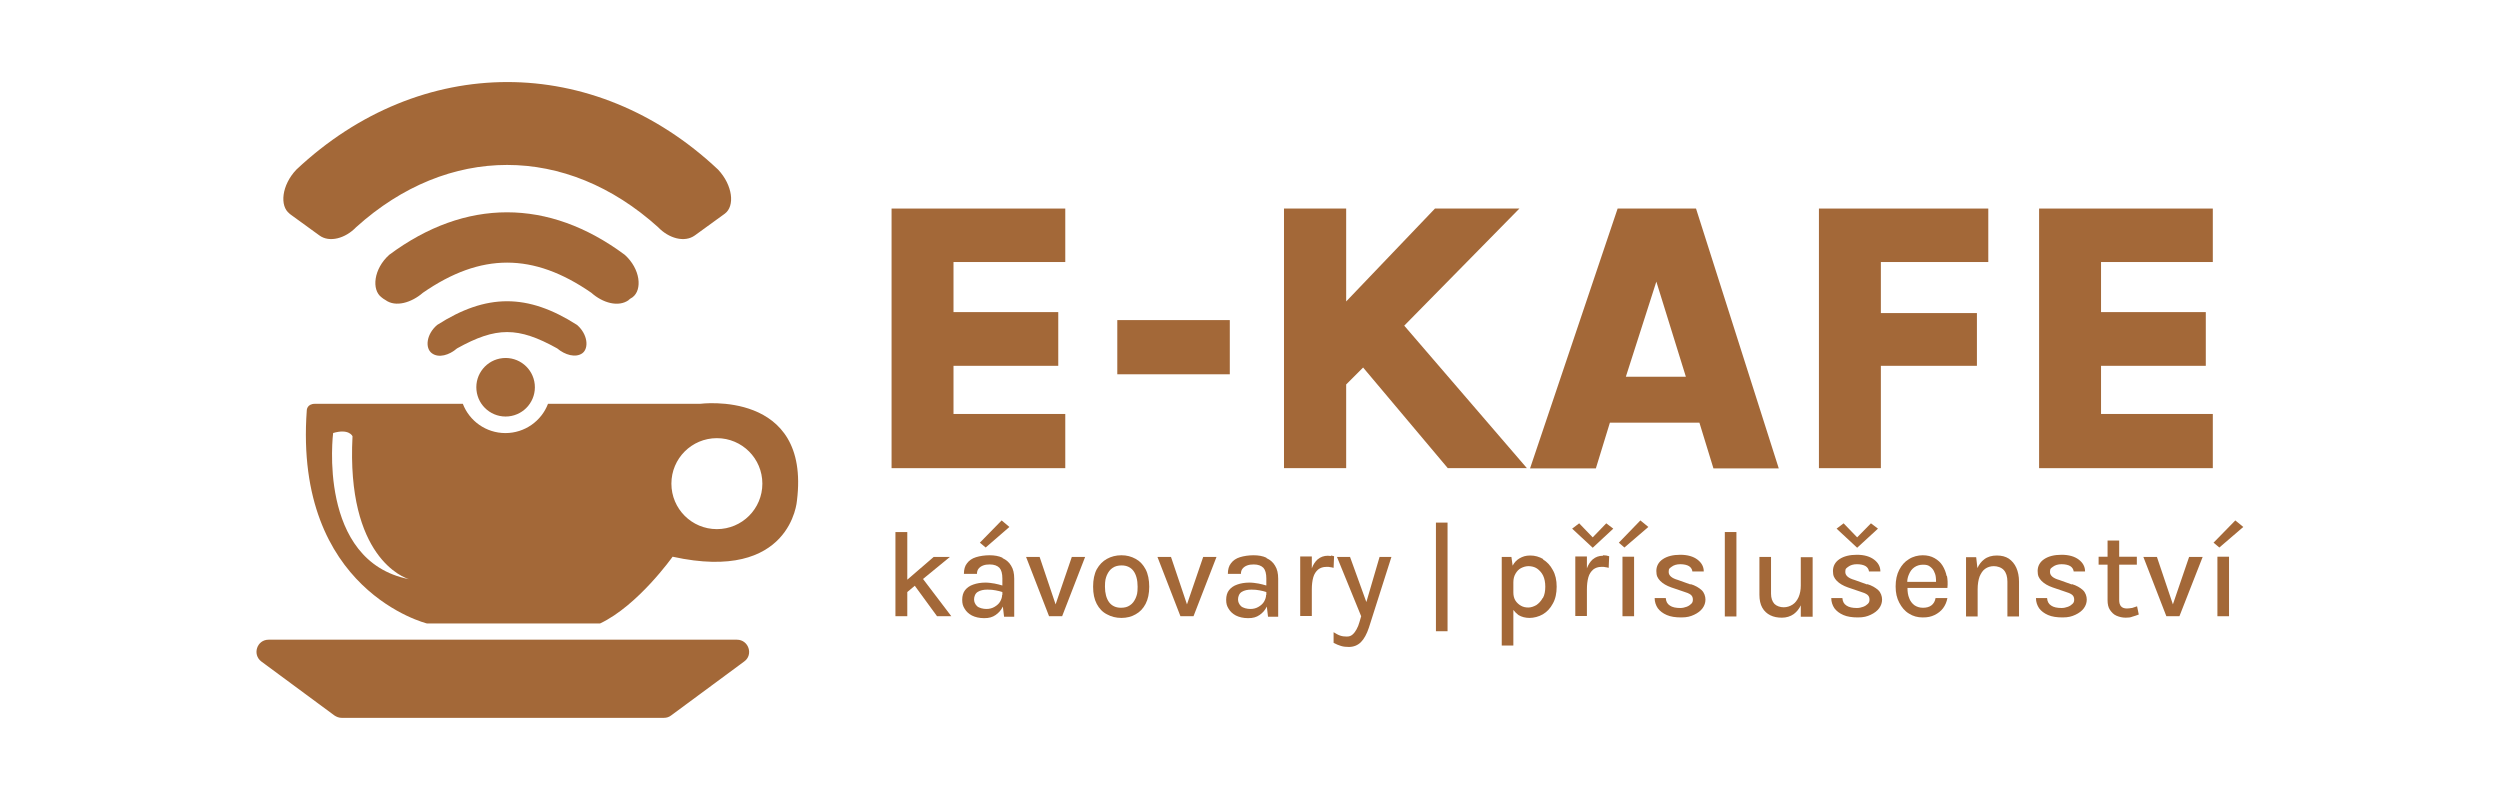 <svg xmlns="http://www.w3.org/2000/svg" xmlns:xlink="http://www.w3.org/1999/xlink" id="Vrstva_1" data-name="Vrstva 1" viewBox="0 0 1033.3 330.6"><defs><style>      .cls-1 {        fill: #a36838;      }      .cls-1, .cls-2 {        stroke-width: 0px;      }      .cls-2 {        fill: #fff;      }    </style></defs><image width="1024" height="1024" transform="translate(-1398.4 -346.7)"></image><g><g><path class="cls-1" d="M240.7,146c2.8-2.1,2.2-7.9-2.2-11.7-20.5-13.1-37.5-13-57.8,0-4.5,3.8-5.1,9.6-2.2,11.7,2.8,2.1,7.2.8,10.4-2,16.2-9,25.2-9,41.4,0,3.2,2.7,7.6,4,10.4,2Z"></path><path class="cls-1" d="M259.8,124c.6-.5.9-.7,1.6-1.1,4.2-3.1,3.3-11.8-3.2-17.6-31.5-23.4-65.8-23.4-97.3,0-6.5,5.8-7.4,14.5-3.2,17.6.6.5.9.7,1.6,1.1,4.2,3.1,10.8,1.1,15.5-3,24-16.6,45.6-16.6,69.6,0,4.7,4.2,11.2,6.1,15.5,3Z"></path><path class="cls-1" d="M119.6,88.3c5,3.6,7.4,5.4,12.4,9,4.2,3.1,10.8,1.2,15.2-3.4,38-34.3,86.8-34.3,124.8,0,4.4,4.6,10.9,6.5,15.2,3.4,5-3.6,7.4-5.4,12.4-9,4.2-3.1,3.3-11.7-2.8-18.2-51.3-48.3-123-48.2-174.3,0-6.1,6.4-7,15.1-2.8,18.2Z"></path><path class="cls-1" d="M304.7,264.4H111c-4.8,0-6.8,6.1-3,9l30.2,22.3c.9.6,1.9,1,3,1h133.2c1.1,0,2.1-.3,3-1l30.2-22.3c3.9-2.8,1.8-9-3-9Z"></path><path class="cls-1" d="M289.5,166.9h-63c-2.7,7.1-9.6,12.1-17.6,12.1s-14.9-5-17.6-12.1h-61.1c-3.4,0-3.4,2.7-3.4,2.7-5.4,74.6,49.7,88.1,49.7,88.1h71.5c15.7-7.4,30-27.6,30-27.6,49.1,10.8,51.4-23.2,51.4-23.2,5.7-46-40-40-40-40ZM137.6,179c6.7-2,8.1,1.3,8.1,1.3-2.6,50.1,21.3,58.5,23.4,59.1-38.2-7.5-31.4-60.5-31.4-60.5ZM296.3,218.7c-10.4,0-18.8-8.4-18.8-18.8s8.4-18.8,18.8-18.8,18.8,8.4,18.8,18.8-8.4,18.8-18.8,18.8Z"></path><circle class="cls-1" cx="208.9" cy="160.2" r="12.1" transform="translate(-14.8 21.4) rotate(-5.7)"></circle></g><g><polygon class="cls-1" points="440.3 171.1 394.1 171.1 394.1 151.2 437.4 151.2 437.4 129 394.1 129 394.1 108.3 440.3 108.3 440.3 86.2 368.5 86.2 368.5 193.5 440.3 193.5 440.3 171.1"></polygon><rect class="cls-1" x="461.8" y="132.3" width="46.5" height="22.4"></rect><polygon class="cls-1" points="580.4 134.6 628 86.2 593.1 86.2 556.4 124.6 556.4 86.2 530.7 86.2 530.7 193.5 556.4 193.5 556.4 158.9 563.4 151.9 598.4 193.5 631.1 193.5 580.4 134.6"></polygon><path class="cls-1" d="M701.2,86.2h-32.6l-36.2,107.4h27.2l5.8-18.9h37l5.8,18.9h27l-34.2-107.4ZM672,155.7l12.6-39.3,12.2,39.3h-24.7Z"></path><polygon class="cls-1" points="777.4 151.2 817.1 151.2 817.1 129.4 777.4 129.4 777.4 108.3 821.8 108.3 821.8 86.2 751.8 86.2 751.8 193.5 777.4 193.5 777.4 151.2"></polygon><polygon class="cls-1" points="842.8 193.5 914.6 193.5 914.6 171.1 868.4 171.1 868.4 151.2 911.7 151.2 911.7 129 868.4 129 868.4 108.3 914.6 108.3 914.6 86.2 842.8 86.2 842.8 193.5"></polygon><polygon class="cls-1" points="392.6 230.2 385.9 230.2 375 239.6 375 219.9 370.1 219.9 370.1 254.7 375 254.7 375 244.7 378.1 242.1 387.3 254.7 393.2 254.7 381.5 239.3 392.6 230.2"></polygon><path class="cls-1" d="M414.3,230.5c-1.5-.7-3.3-1-5.3-1s-4,.3-5.6.8c-1.6.5-2.8,1.3-3.7,2.5-.9,1.1-1.3,2.6-1.3,4.4h5.4c0-.9.2-1.6.7-2.2.5-.6,1.1-1,1.9-1.3.8-.3,1.7-.4,2.7-.4,1.8,0,3.1.5,4,1.4.8.9,1.2,2.4,1.2,4.4v2.9c-1.1-.3-2.1-.6-3.2-.8-1.2-.2-2.5-.4-3.8-.4-1.9,0-3.6.3-5,.8-1.5.5-2.6,1.3-3.4,2.3-.8,1-1.2,2.4-1.2,4s.3,2.6,1,3.7c.7,1.2,1.7,2.1,3,2.8,1.4.7,3.1,1.1,5.1,1.1s3.4-.4,4.7-1.3c1.3-.9,2.3-2,3-3.5,0,0,0,0,0,0l.5,4.2h4.2v-15.7c0-2.2-.4-4-1.3-5.4-.8-1.4-2-2.4-3.5-3.1ZM414.2,245.9c0,.9-.3,1.8-.8,2.7s-1.3,1.6-2.3,2.2c-1,.6-2.1.9-3.4.9s-3.1-.4-3.9-1.2-1.2-1.7-1.2-2.8.5-2.5,1.6-3.1c1-.6,2.3-.9,3.9-.9s2.2.1,3.4.3c1,.2,2,.4,2.8.7v1.2Z"></path><polygon class="cls-1" points="407.4 226.3 417.2 217.8 414 215.1 405 224.3 407.4 226.3"></polygon><polygon class="cls-1" points="436.3 249.8 429.7 230.2 424.1 230.2 433.6 254.7 439 254.7 448.5 230.2 443 230.2 436.3 249.8"></polygon><path class="cls-1" d="M469.4,231c-1.8-1-3.7-1.5-5.9-1.5s-4.2.5-6,1.5c-1.8,1-3.1,2.4-4.2,4.3-1,1.9-1.5,4.3-1.5,7.2s.5,5.2,1.5,7.1c1,1.9,2.4,3.4,4.2,4.3,1.8,1,3.8,1.5,6,1.5s4.2-.5,5.9-1.5c1.8-1,3.1-2.4,4.1-4.3,1-1.9,1.5-4.3,1.5-7.1s-.5-5.3-1.5-7.2c-1-1.9-2.4-3.4-4.1-4.3ZM469.4,247.2c-.6,1.3-1.3,2.3-2.4,3-1,.7-2.2,1-3.7,1-2.1,0-3.8-.8-4.9-2.3s-1.7-3.7-1.7-6.4.3-3.5.8-4.8c.6-1.3,1.3-2.3,2.4-3,1-.7,2.3-1,3.7-1,2.1,0,3.8.8,4.9,2.3,1.1,1.5,1.7,3.7,1.7,6.5s-.3,3.4-.8,4.7Z"></path><polygon class="cls-1" points="490.6 249.8 484 230.2 478.4 230.2 487.9 254.7 493.3 254.7 502.8 230.2 497.3 230.2 490.6 249.8"></polygon><path class="cls-1" d="M523.4,230.5c-1.5-.7-3.3-1-5.3-1s-4,.3-5.6.8c-1.6.5-2.8,1.3-3.7,2.5-.9,1.1-1.3,2.6-1.3,4.4h5.4c0-.9.2-1.6.7-2.2.5-.6,1.1-1,1.9-1.3.8-.3,1.7-.4,2.7-.4,1.8,0,3.1.5,4,1.4.8.9,1.2,2.4,1.2,4.4v2.9c-1.1-.3-2.1-.6-3.2-.8-1.2-.2-2.5-.4-3.8-.4-1.9,0-3.6.3-5,.8-1.5.5-2.6,1.3-3.4,2.3-.8,1-1.2,2.4-1.2,4s.3,2.6,1,3.7c.7,1.2,1.7,2.1,3,2.8,1.4.7,3.1,1.1,5.1,1.1s3.4-.4,4.7-1.3c1.3-.9,2.3-2,3-3.5,0,0,0,0,0,0l.5,4.2h4.2v-15.7c0-2.2-.4-4-1.3-5.4-.8-1.4-2-2.4-3.5-3.1ZM523.3,245.9c0,.9-.3,1.8-.8,2.7s-1.3,1.6-2.3,2.2c-1,.6-2.1.9-3.4.9s-3.1-.4-3.9-1.2-1.2-1.7-1.2-2.8.5-2.5,1.6-3.1c1-.6,2.3-.9,3.9-.9s2.2.1,3.4.3c1,.2,2,.4,2.8.7v1.2Z"></path><path class="cls-1" d="M550.1,229.8c-.4,0-.9-.1-1.3-.1-1.6,0-3,.5-4.2,1.5-1,.9-1.8,2.1-2.4,3.7v-4.9h-4.8v24.6h4.8v-11c0-1.9.2-3.6.6-5,.4-1.4,1.1-2.4,2-3.2.9-.7,2-1.1,3.4-1.1s.9,0,1.5.1c.5,0,1,.2,1.5.3l.2-4.8c-.4-.1-.8-.2-1.2-.3Z"></path><path class="cls-1" d="M564.8,249l-6.8-18.8h-5.4l10,24.5-.7,2.4c-.3,1.1-.7,2.1-1.2,3-.5.9-1,1.6-1.7,2.2-.7.6-1.4.8-2.4.8s-1.8-.1-2.7-.4c-.9-.3-1.7-.8-2.7-1.4v4.4c1.1.6,2.1,1,3.1,1.3,1,.3,2.1.4,3.2.4,2,0,3.7-.7,5-2,1.3-1.3,2.4-3.3,3.3-6l9.3-29.2h-4.9l-5.5,18.8Z"></path><rect class="cls-1" x="593.5" y="216" width="4.8" height="44.9"></rect><path class="cls-1" d="M637.9,231.1c-1.7-1-3.5-1.5-5.4-1.5s-3.1.4-4.5,1.2c-1.2.7-2.1,1.7-2.8,3l-.5-3.6h-4v36.6h4.8v-14.7c.6.8,1.3,1.5,2.1,2.1,1.3.8,2.9,1.2,4.6,1.2s3.8-.5,5.5-1.5,3.1-2.5,4.1-4.4c1.1-1.9,1.6-4.3,1.6-7s-.5-5-1.6-6.9c-1-1.9-2.4-3.4-4.1-4.4ZM637.6,247.2c-.7,1.3-1.6,2.2-2.6,2.9-1.1.6-2.2,1-3.3,1s-2.1-.2-3-.7-1.7-1.2-2.3-2.1c-.6-.9-.9-2.1-.9-3.4v-4.2c0-1.4.3-2.6.9-3.6.6-1,1.3-1.8,2.3-2.3,1-.5,2-.8,3.1-.8s2.5.3,3.5,1c1,.7,1.9,1.7,2.5,2.9.6,1.3.9,2.8.9,4.6s-.3,3.5-1,4.7Z"></path><path class="cls-1" d="M662.5,229.7c-1.6,0-3,.5-4.2,1.5-1,.9-1.8,2.1-2.4,3.7v-4.9h-4.8v24.6h4.8v-11c0-1.9.2-3.6.6-5,.4-1.4,1.1-2.4,2-3.2.9-.7,2-1.1,3.4-1.1s.9,0,1.5.1c.5,0,1,.2,1.5.3l.2-4.8c-.4-.1-.8-.2-1.2-.3-.4,0-.9-.1-1.3-.1Z"></path><polygon class="cls-1" points="658.3 222.1 652.7 216.3 649.8 218.5 658.3 226.4 666.8 218.5 663.9 216.3 658.3 222.1"></polygon><polygon class="cls-1" points="669.1 224.3 671.4 226.3 681.3 217.8 678 215.1 669.1 224.3"></polygon><rect class="cls-1" x="670.6" y="230.1" width="4.8" height="24.6"></rect><path class="cls-1" d="M698.8,241.6l-5.3-1.9c-2.5-.7-3.8-1.8-3.8-3.3s.4-1.5,1.3-2.2c.8-.6,2-1,3.5-1s2.8.3,3.6.8c.8.5,1.3,1.3,1.4,2.2h4.7c0-2-.9-3.6-2.6-4.9-1.7-1.3-4.1-2-7.1-2s-5.4.6-7.2,1.8c-1.8,1.2-2.7,2.9-2.7,4.9s.5,2.9,1.6,4.1c1.1,1.1,2.6,2,4.6,2.7l5,1.7c1.4.4,2.3.8,3,1.3.6.5.9,1.1.9,2s-.2,1.3-.7,1.8c-.5.5-1.1.9-1.9,1.2-.8.3-1.7.5-2.6.5-1.8,0-3.3-.3-4.3-1-1.1-.7-1.6-1.7-1.7-3.1h-4.6c0,1.6.5,3,1.3,4.2.9,1.2,2.1,2.1,3.7,2.8,1.6.7,3.6,1,6,1s3.8-.4,5.3-1.1c1.5-.7,2.7-1.6,3.5-2.7.8-1.1,1.2-2.3,1.2-3.6s-.5-2.9-1.6-3.9-2.6-1.9-4.6-2.5Z"></path><rect class="cls-1" x="712.9" y="219.9" width="4.8" height="34.9"></rect><path class="cls-1" d="M744.3,242c0,1.8-.3,3.4-.9,4.8-.6,1.3-1.4,2.4-2.5,3.1-1.1.7-2.3,1.1-3.7,1.1s-2.9-.5-3.8-1.4c-.9-1-1.4-2.4-1.4-4.2v-15.2h-4.8v15.6c0,2.2.4,4,1.2,5.4.8,1.4,1.9,2.4,3.3,3.1,1.4.7,3,1,4.8,1s3.5-.5,4.9-1.5c1.2-.9,2.2-2.1,2.9-3.6v4.7h4.9v-24.6h-4.9v11.9Z"></path><path class="cls-1" d="M771.8,241.6l-5.3-1.9c-2.5-.7-3.8-1.8-3.8-3.3s.4-1.5,1.3-2.2c.8-.6,2-1,3.5-1s2.8.3,3.6.8c.8.5,1.3,1.3,1.4,2.2h4.7c0-2-.9-3.6-2.6-4.9-1.7-1.3-4.1-2-7.1-2s-5.4.6-7.2,1.8c-1.8,1.2-2.7,2.9-2.7,4.9s.5,2.9,1.6,4.1c1.1,1.1,2.6,2,4.6,2.7l5,1.7c1.4.4,2.3.8,3,1.3.6.5.9,1.1.9,2s-.2,1.3-.7,1.8c-.5.5-1.1.9-1.9,1.2-.8.3-1.7.5-2.6.5-1.8,0-3.3-.3-4.3-1-1.1-.7-1.6-1.7-1.7-3.1h-4.6c0,1.6.5,3,1.3,4.2.9,1.2,2.1,2.1,3.7,2.8,1.6.7,3.6,1,6,1s3.8-.4,5.3-1.1c1.5-.7,2.7-1.6,3.5-2.7.8-1.1,1.2-2.3,1.2-3.6s-.5-2.9-1.6-3.9-2.6-1.9-4.6-2.5Z"></path><polygon class="cls-1" points="762 216.3 759.1 218.5 767.6 226.4 776.2 218.5 773.3 216.3 767.6 222.1 762 216.3"></polygon><path class="cls-1" d="M804.6,238.2c-.3-1.6-.9-3.1-1.7-4.4-.8-1.3-1.9-2.3-3.3-3.1-1.4-.8-3-1.2-4.9-1.2s-4,.5-5.7,1.6c-1.7,1-3,2.5-4,4.4-1,1.9-1.5,4.2-1.5,6.9s.5,4.8,1.5,6.7c1,1.9,2.3,3.5,4,4.5,1.7,1.1,3.6,1.6,5.7,1.6s3.4-.3,4.9-1c1.4-.7,2.6-1.6,3.5-2.8s1.5-2.6,1.8-4.2h-4.9c-.2,1.3-.8,2.3-1.7,3-.9.7-2.1,1-3.5,1s-2.6-.4-3.6-1.1c-.9-.7-1.7-1.7-2.1-2.9-.5-1.2-.7-2.6-.7-4.2h16.5c.2-1.8.1-3.5-.2-5.1ZM788.3,240.5c0-1.1.3-2.2.7-3.1.5-1.2,1.2-2.2,2.2-2.9,1-.7,2.2-1.1,3.6-1.1s2.1.2,2.8.7c.7.5,1.3,1.1,1.7,1.9.4.8.7,1.6.8,2.5.1.7.1,1.3.1,2h-12Z"></path><path class="cls-1" d="M830.3,230.9c-1.4-.9-3-1.3-5-1.3s-3.8.5-5.2,1.6c-1.2.9-2.1,2.1-2.8,3.6l-.5-4.5h-4.2v24.5h4.8v-11.3c0-2,.3-3.8.8-5.2.6-1.4,1.3-2.5,2.3-3.2,1-.7,2.2-1.1,3.6-1.1s3.1.5,4.1,1.6c1,1.1,1.5,2.7,1.5,4.8v14.4h4.8v-14.4c0-2.2-.4-4.1-1.1-5.7-.7-1.6-1.8-2.9-3.1-3.8Z"></path><path class="cls-1" d="M856.4,241.6l-5.3-1.9c-2.5-.7-3.8-1.8-3.8-3.3s.4-1.5,1.3-2.2c.8-.6,2-1,3.5-1s2.8.3,3.6.8c.8.5,1.3,1.3,1.4,2.2h4.7c0-2-.9-3.6-2.6-4.9-1.7-1.3-4.1-2-7.1-2s-5.4.6-7.2,1.8c-1.8,1.2-2.7,2.9-2.7,4.9s.5,2.9,1.6,4.1c1.1,1.1,2.6,2,4.6,2.7l5,1.7c1.4.4,2.3.8,3,1.3.6.5.9,1.1.9,2s-.2,1.3-.7,1.8c-.5.5-1.1.9-1.9,1.2-.8.3-1.7.5-2.6.5-1.8,0-3.3-.3-4.3-1-1.1-.7-1.6-1.7-1.7-3.1h-4.6c0,1.6.5,3,1.3,4.2.9,1.2,2.1,2.1,3.7,2.8,1.6.7,3.6,1,6,1s3.8-.4,5.3-1.1c1.5-.7,2.7-1.6,3.5-2.7.8-1.1,1.2-2.3,1.2-3.6s-.5-2.9-1.6-3.9-2.6-1.9-4.6-2.5Z"></path><path class="cls-1" d="M881,251.3c-.6.1-1.3.2-1.9.2-2.2,0-3.2-1.2-3.2-3.5v-14.6h7.3v-3.3h-7.3v-6.7h-4.8v6.7h-3.7v3.3h3.7v14.7c0,1.6.3,3,1,4s1.5,1.9,2.7,2.4,2.4.8,3.8.8,1.9-.1,2.7-.4c.9-.2,1.8-.6,2.7-.9l-.7-3.4c-.8.3-1.5.5-2.1.7Z"></path><polygon class="cls-1" points="898.1 249.8 891.5 230.2 885.9 230.2 895.4 254.7 900.8 254.7 910.4 230.2 904.8 230.2 898.1 249.8"></polygon><rect class="cls-1" x="916.5" y="230.1" width="4.8" height="24.6"></rect><polygon class="cls-1" points="927.2 217.8 923.9 215.1 914.9 224.3 917.3 226.3 927.2 217.8"></polygon></g></g><g><path class="cls-2" d="M-908.1-394.3h-193.7c-4.8,0-6.8,6.1-3,9l30.2,22.3c.9.6,1.9,1,3,1h133.2c1.1,0,2.1-.3,3-1l30.2-22.3c3.9-2.8,1.8-9-3-9Z"></path><path class="cls-2" d="M-923.3-491.7h-63c-2.7,7.1-9.6,12.1-17.6,12.1s-14.9-5-17.6-12.1h-61.1c-3.4,0-3.4,2.7-3.4,2.7-5.4,74.6,49.7,88.1,49.7,88.1h71.5c15.7-7.4,30-27.6,30-27.6,49.1,10.8,51.4-23.2,51.4-23.2,5.7-46-40-40-40-40ZM-1075.2-479.6c6.7-2,8.1,1.3,8.1,1.3-2.6,50.1,21.3,58.5,23.4,59.1-38.2-7.5-31.4-60.5-31.4-60.5ZM-916.5-440c-10.4,0-18.8-8.4-18.8-18.8s8.4-18.8,18.8-18.8,18.8,8.4,18.8,18.8-8.4,18.8-18.8,18.8Z"></path><circle class="cls-2" cx="-1003.9" cy="-498.4" r="12.1"></circle><path class="cls-2" d="M-974.3-524.4c-20.5-13.1-37.5-13-57.8,0-4.5,3.8-5.1,9.6-2.2,11.7h0c2.8,2.1,7.2.8,10.4-2,16.2-9,25.2-9,41.4,0,3.2,2.7,7.6,4,10.4,2h0c2.8-2.1,2.2-7.9-2.2-11.7Z"></path><path class="cls-2" d="M-954.6-553.4c-31.5-23.4-65.8-23.4-97.3,0-6.5,5.8-7.4,14.5-3.2,17.6.6.5.9.7,1.6,1.1,4.2,3.1,10.8,1.1,15.5-3,24-16.6,45.6-16.6,69.6,0,4.7,4.2,11.2,6.1,15.5,3,.6-.5.9-.7,1.6-1.1,4.2-3.1,3.3-11.8-3.2-17.6Z"></path><path class="cls-2" d="M-916.1-588.5c-51.3-48.3-123-48.2-174.3,0-6.1,6.4-7,15.1-2.8,18.2,5,3.6,7.4,5.4,12.4,9,4.2,3.1,10.8,1.2,15.2-3.4,38-34.3,86.8-34.3,124.8,0,4.4,4.6,10.9,6.5,15.2,3.4,5-3.6,7.4-5.4,12.4-9,4.2-3.1,3.3-11.7-2.8-18.2Z"></path></g><g><path class="cls-2" d="M-845.5-462.5v-109.8h85.6v17.8h-64.8v27h57.8v17.8h-57.8v29.4h65.8v17.8h-86.6Z"></path><path class="cls-2" d="M-743.7-496.7v-17.9h40.5v17.9h-40.5Z"></path><path class="cls-2" d="M-684.7-462.5v-109.8h20.8v50.9l48.6-50.9h25.4l-42.6,44.5,43.4,65.3h-24.6l-32.8-50.7-17.4,15.4v35.4h-20.8Z"></path><path class="cls-2" d="M-592.8-462.5l42.7-109.8h26.2l42.9,109.8h-22.6l-8.8-23.4h-50.2l-8.8,23.4h-21.4ZM-556-503.5h37l-11-29.8c-.4-1.1-.9-2.4-1.5-4.1-.6-1.7-1.2-3.5-1.8-5.4-.6-2-1.3-4-1.9-6-.6-2-1.2-3.8-1.8-5.4h-.8c-.6,2.1-1.4,4.6-2.3,7.4-.9,2.8-1.8,5.4-2.6,7.8-.9,2.5-1.5,4.4-2.1,5.8l-11,29.8Z"></path><path class="cls-2" d="M-468-462.5v-109.8h78.9v17.8h-58.1v29.4h52.3v17.8h-52.3v44.8h-20.8Z"></path><path class="cls-2" d="M-370.6-462.5v-109.8h85.6v17.8h-64.8v27h57.8v17.8h-57.8v29.4h65.8v17.8h-86.6Z"></path><path class="cls-2" d="M-844.2-401.3v-36.9h5.3v22.3l10.6-12.2h6.3l-9.1,10.4,9.6,16.4h-6.1l-6.9-12.5-4.3,4.3v8.3h-5.3Z"></path><path class="cls-2" d="M-811.7-400.7c-.9,0-1.8-.1-2.8-.3-1-.2-1.9-.6-2.8-1.1-.9-.5-1.6-1.3-2.1-2.3-.5-1-.8-2.2-.8-3.8s.4-3.3,1.3-4.5c.8-1.2,2-2.1,3.6-2.8,1.5-.7,3.4-1.2,5.5-1.4,2.1-.3,4.4-.4,7-.4v-2.7c0-.9-.1-1.7-.4-2.3-.3-.7-.8-1.2-1.6-1.6-.8-.4-1.9-.6-3.3-.6s-2.5.2-3.3.5c-.8.4-1.4.8-1.7,1.3-.3.5-.5,1.1-.5,1.7v.8h-5.1c0-.2,0-.3,0-.5v-.6c0-1.6.5-2.9,1.4-4.1.9-1.1,2.2-1.9,3.8-2.5s3.5-.9,5.7-.9,4.2.3,5.8,1c1.5.7,2.7,1.6,3.5,2.8.8,1.2,1.2,2.7,1.2,4.4v13.6c0,.6.2,1.1.5,1.4.3.3.7.4,1.1.4h1.8v3.6c-.4.2-.9.3-1.5.5-.6.2-1.3.3-2.1.3s-1.7-.2-2.3-.5c-.6-.3-1.1-.8-1.5-1.4-.4-.6-.7-1.3-.8-2h-.3c-.6.8-1.4,1.5-2.2,2.1-.9.6-1.9,1.1-3,1.4s-2.4.5-3.8.5ZM-810.2-405.1c1.1,0,2-.2,2.9-.5.9-.3,1.7-.8,2.3-1.4.6-.6,1.2-1.3,1.5-2.1.4-.8.6-1.7.6-2.7v-1.8c-2.3,0-4.4.1-6.2.4-1.8.3-3.1.8-4.1,1.5-1,.7-1.5,1.7-1.5,3s.2,1.4.5,2c.3.5.8.9,1.5,1.2.7.3,1.5.4,2.4.4ZM-811.2-431.4l4.3-6.7h5.8v.2c0,0-5.5,6.6-5.5,6.6h-4.5Z"></path><path class="cls-2" d="M-783.5-401.3l-9.9-26.8h5.6l4.6,12.8c.2.6.5,1.4.8,2.4.3,1,.6,2,.9,3,.3,1,.6,1.9.8,2.8h.3c.2-.8.5-1.7.7-2.7.3-1,.6-2,.9-3,.3-1,.6-1.8.8-2.4l4.6-12.8h5.4l-10,26.8h-5.5Z"></path><path class="cls-2" d="M-752.8-400.7c-2.8,0-5.1-.5-7.1-1.5-1.9-1-3.4-2.5-4.3-4.6-1-2.1-1.5-4.7-1.5-7.9s.5-5.9,1.5-7.9c1-2.1,2.4-3.6,4.3-4.6,1.9-1,4.3-1.5,7.1-1.5s5.2.5,7.1,1.5c1.9,1,3.3,2.5,4.3,4.6,1,2.1,1.5,4.7,1.5,7.9s-.5,5.8-1.5,7.9c-1,2.1-2.4,3.6-4.3,4.6-1.9,1-4.3,1.5-7.1,1.5ZM-752.8-405.1c1.7,0,3.1-.3,4.2-1,1.1-.7,1.9-1.7,2.4-3,.5-1.4.8-3.1.8-5.2v-.9c0-2.1-.3-3.8-.8-5.2-.5-1.4-1.3-2.4-2.4-3-1.1-.7-2.5-1-4.2-1s-3,.3-4.1,1c-1.1.7-1.9,1.7-2.4,3-.5,1.4-.8,3.1-.8,5.2v.9c0,2.1.3,3.8.8,5.2.5,1.4,1.3,2.4,2.4,3,1.1.7,2.5,1,4.1,1Z"></path><path class="cls-2" d="M-727.6-401.3l-9.9-26.8h5.6l4.6,12.8c.2.6.5,1.4.8,2.4.3,1,.6,2,.9,3,.3,1,.6,1.9.8,2.8h.3c.2-.8.5-1.7.7-2.7.3-1,.6-2,.9-3,.3-1,.6-1.8.8-2.4l4.6-12.8h5.4l-10,26.8h-5.5Z"></path><path class="cls-2" d="M-701.9-400.7c-.9,0-1.8-.1-2.8-.3-1-.2-1.9-.6-2.8-1.1-.9-.5-1.6-1.3-2.1-2.3-.5-1-.8-2.2-.8-3.8s.4-3.3,1.3-4.5c.8-1.2,2-2.1,3.6-2.8,1.5-.7,3.4-1.2,5.5-1.4,2.1-.3,4.4-.4,7-.4v-2.7c0-.9-.1-1.7-.4-2.3-.3-.7-.8-1.2-1.6-1.6-.8-.4-1.9-.6-3.3-.6s-2.5.2-3.3.5c-.8.4-1.4.8-1.7,1.3-.3.5-.5,1.1-.5,1.7v.8h-5.1c0-.2,0-.3,0-.5v-.6c0-1.6.5-2.9,1.4-4.1.9-1.1,2.2-1.9,3.8-2.5s3.5-.9,5.7-.9,4.2.3,5.8,1c1.5.7,2.7,1.6,3.5,2.8.8,1.2,1.2,2.7,1.2,4.4v13.6c0,.6.2,1.1.5,1.4.3.3.7.4,1.1.4h1.8v3.6c-.4.2-.9.3-1.5.5-.6.2-1.3.3-2.1.3s-1.7-.2-2.3-.5c-.6-.3-1.1-.8-1.5-1.4-.4-.6-.7-1.3-.8-2h-.3c-.6.8-1.4,1.5-2.2,2.1-.9.6-1.9,1.1-3,1.4s-2.4.5-3.8.5ZM-700.4-405.1c1.1,0,2-.2,2.9-.5.9-.3,1.7-.8,2.3-1.4.6-.6,1.2-1.3,1.5-2.1.4-.8.6-1.7.6-2.7v-1.8c-2.3,0-4.4.1-6.2.4-1.8.3-3.1.8-4.1,1.5-1,.7-1.5,1.7-1.5,3s.2,1.4.5,2c.3.5.8.9,1.5,1.2.7.3,1.5.4,2.4.4Z"></path><path class="cls-2" d="M-680.6-401.3v-26.8h4.4l.5,4.3h.3c.3-.8.7-1.6,1.2-2.4.5-.7,1.1-1.4,1.9-1.8.8-.5,1.8-.7,2.9-.7s1,0,1.5.2c.4.1.8.2,1,.3v5h-1.8c-1.1,0-2,.2-2.9.5-.8.3-1.5.8-2.1,1.5s-1,1.5-1.2,2.4c-.3,1-.4,2-.4,3.2v14.4h-5.3Z"></path><path class="cls-2" d="M-660-392c-1,0-1.9,0-2.6-.2-.7-.2-1.1-.2-1.3-.3v-3.8h2.5c.7,0,1.5-.2,2.3-.5.8-.3,1.5-.9,2.1-1.6.6-.7,1.1-1.7,1.5-2.8l-10.5-26.8h5.6l5.2,13.4c.2.6.5,1.4.8,2.3.3.9.6,1.9.9,2.8.3,1,.5,1.8.7,2.5h.3c.2-.5.3-1.1.5-1.8.2-.7.4-1.4.6-2.1.2-.7.4-1.4.6-2.1s.4-1.2.5-1.7l4.3-13.4h5.4l-9.1,25.8c-.5,1.4-1.1,2.8-1.7,4-.6,1.3-1.3,2.4-2.1,3.3-.8.9-1.7,1.7-2.8,2.2-1.1.5-2.4.8-3.8.8Z"></path><path class="cls-2" d="M-625.5-391.8v-46.4h4.2v46.4h-4.2Z"></path><path class="cls-2" d="M-603.2-392.5v-35.6h4.3l.5,3.7h.4c.9-1.4,2.1-2.5,3.5-3.2,1.4-.7,3-1.1,4.8-1.1s4.1.5,5.7,1.5c1.6,1,2.8,2.5,3.6,4.6.8,2.1,1.3,4.8,1.3,8.1s-.4,5.8-1.3,7.9c-.9,2.1-2.1,3.6-3.6,4.6-1.6,1-3.4,1.5-5.4,1.5s-2.3-.1-3.3-.4c-1-.3-1.9-.7-2.7-1.3s-1.5-1.3-2.1-2.2h-.3v12.1h-5.3ZM-591.4-405.3c1.6,0,2.9-.3,3.9-.9,1-.6,1.7-1.6,2.2-2.9.5-1.3.7-3,.7-5v-.9c0-2.1-.2-3.9-.7-5.2-.5-1.3-1.2-2.3-2.2-2.9-1-.6-2.2-.9-3.7-.9s-2.8.3-3.8,1c-1,.7-1.7,1.7-2.2,3.1s-.7,3-.7,4.9v.7c0,1.6.2,3,.5,4.1.3,1.2.7,2.1,1.3,2.8.6.7,1.3,1.3,2.1,1.6.8.3,1.7.5,2.7.5Z"></path><path class="cls-2" d="M-575-438.2h4.7l4.4,5.4h-2.5c0,0,4.4-5.4,4.4-5.4h4.7l-5.4,6.7h-5l-5.4-6.7ZM-573.7-401.3v-26.8h4.4l.5,4.3h.3c.3-.8.7-1.6,1.2-2.4.5-.7,1.1-1.4,1.9-1.8.8-.5,1.8-.7,2.9-.7s1,0,1.5.2c.4.1.8.2,1,.3v5h-1.8c-1.1,0-2,.2-2.9.5-.8.3-1.5.8-2.1,1.5s-1,1.5-1.2,2.4c-.3,1-.4,2-.4,3.2v14.4h-5.3Z"></path><path class="cls-2" d="M-556.4-431.4l4.3-6.7h5.8v.2c0,0-5.6,6.6-5.6,6.6h-4.5ZM-556.1-401.3v-26.8h5.3v26.8h-5.3Z"></path><path class="cls-2" d="M-534-400.7c-1.9,0-3.5-.2-4.9-.6-1.4-.4-2.6-1-3.6-1.7-1-.7-1.7-1.6-2.2-2.6-.5-1-.7-2.1-.7-3.3s0-.3,0-.5c0-.1,0-.3,0-.4h5.3v.6c0,1.1.3,1.9.9,2.5.6.6,1.4,1.1,2.3,1.3,1,.3,2,.4,3.2.4s2-.1,2.8-.4,1.6-.6,2.1-1.1c.6-.5.8-1.2.8-1.9s-.4-1.8-1.1-2.3c-.7-.5-1.6-1-2.8-1.3-1.2-.3-2.4-.7-3.6-1-1.1-.3-2.2-.6-3.3-1-1.1-.4-2.1-.8-3-1.4-.9-.6-1.6-1.3-2.1-2.2-.5-.9-.8-2-.8-3.3s.3-2.4.8-3.3c.5-1,1.3-1.8,2.3-2.4,1-.6,2.1-1.1,3.5-1.5,1.3-.3,2.8-.5,4.4-.5s3.1.2,4.4.5c1.3.4,2.4.9,3.3,1.5.9.6,1.6,1.4,2.1,2.3.5.9.7,1.9.7,2.9s0,.4,0,.6c0,.2,0,.4,0,.4h-5.2v-.5c0-.7-.2-1.3-.6-1.8-.4-.5-1-1-1.8-1.3-.8-.3-1.9-.5-3.2-.5s-1.7,0-2.3.2c-.7.2-1.2.4-1.7.6-.4.3-.8.6-1,1-.2.4-.3.8-.3,1.3,0,.8.3,1.4.8,1.8.6.4,1.3.8,2.2,1.1.9.3,1.9.6,3,.9,1.2.3,2.5.7,3.7,1s2.4.8,3.5,1.4c1.1.5,1.9,1.3,2.6,2.2.7,1,1,2.2,1,3.8s-.3,2.7-.9,3.8c-.6,1.1-1.4,2-2.4,2.6-1,.7-2.3,1.2-3.6,1.5-1.4.3-2.9.5-4.5.5Z"></path><path class="cls-2" d="M-517.2-401.3v-36.9h5.3v36.9h-5.3Z"></path><path class="cls-2" d="M-496.7-400.7c-2.6,0-4.7-.7-6.3-2.1-1.6-1.4-2.4-3.7-2.4-7.1v-18.3h5.3v17.5c0,1,.1,1.9.4,2.5.3.7.6,1.2,1.1,1.6.5.4,1,.7,1.7.9.6.2,1.4.3,2.1.3,1.2,0,2.3-.3,3.3-.9,1-.6,1.8-1.4,2.4-2.5.6-1.1.9-2.3.9-3.7v-15.7h5.3v26.8h-4.3l-.5-3.8h-.4c-.6,1-1.4,1.8-2.3,2.4-.9.6-1.9,1.1-2.9,1.5s-2.3.5-3.5.5Z"></path><path class="cls-2" d="M-466-400.7c-1.9,0-3.5-.2-4.9-.6-1.4-.4-2.6-1-3.6-1.7-1-.7-1.7-1.6-2.2-2.6-.5-1-.7-2.1-.7-3.3s0-.3,0-.5c0-.1,0-.3,0-.4h5.3v.6c0,1.1.3,1.9.9,2.5.6.6,1.4,1.1,2.3,1.3,1,.3,2,.4,3.2.4s2-.1,2.8-.4,1.6-.6,2.1-1.1c.6-.5.8-1.2.8-1.9s-.4-1.8-1.1-2.3c-.7-.5-1.6-1-2.8-1.3-1.2-.3-2.4-.7-3.6-1-1.1-.3-2.2-.6-3.3-1-1.1-.4-2.1-.8-3-1.4-.9-.6-1.6-1.3-2.1-2.2-.5-.9-.8-2-.8-3.3s.3-2.4.8-3.3c.5-1,1.3-1.8,2.3-2.4,1-.6,2.1-1.1,3.5-1.5,1.3-.3,2.8-.5,4.4-.5s3.1.2,4.4.5c1.3.4,2.4.9,3.3,1.5.9.6,1.6,1.4,2.1,2.3.5.9.7,1.9.7,2.9s0,.4,0,.6c0,.2,0,.4,0,.4h-5.2v-.5c0-.7-.2-1.3-.6-1.8-.4-.5-1-1-1.8-1.3-.8-.3-1.9-.5-3.2-.5s-1.7,0-2.3.2c-.7.2-1.2.4-1.7.6-.4.3-.8.6-1,1-.2.4-.3.8-.3,1.3,0,.8.3,1.4.8,1.8.6.4,1.3.8,2.2,1.1.9.3,1.9.6,3,.9,1.2.3,2.5.7,3.7,1s2.4.8,3.5,1.4c1.1.5,1.9,1.3,2.6,2.2.7,1,1,2.2,1,3.8s-.3,2.7-.9,3.8c-.6,1.1-1.4,2-2.4,2.6-1,.7-2.3,1.2-3.6,1.5-1.4.3-2.9.5-4.5.5ZM-473.9-438.2h4.7l4.4,5.4h-2.5c0,0,4.4-5.4,4.4-5.4h4.7l-5.4,6.7h-5l-5.4-6.7Z"></path><path class="cls-2" d="M-438.1-400.7c-2.8,0-5.1-.5-6.9-1.5-1.9-1-3.3-2.5-4.2-4.6-1-2.1-1.4-4.7-1.4-7.9s.5-5.9,1.4-7.9c1-2.1,2.4-3.6,4.2-4.6,1.9-1,4.2-1.5,7-1.5s4.7.5,6.4,1.5c1.7,1,3,2.4,3.9,4.4.9,2,1.3,4.5,1.3,7.4v2h-18.8c0,1.9.4,3.5.9,4.8.5,1.3,1.3,2.2,2.3,2.8,1,.6,2.4.9,4,.9s1.9-.1,2.7-.4c.8-.3,1.4-.6,2-1.1.5-.5,1-1.1,1.3-1.8.3-.7.5-1.5.5-2.4h5.2c0,1.6-.3,3-.8,4.2-.5,1.2-1.3,2.3-2.4,3.1-1,.8-2.3,1.5-3.7,1.9-1.4.4-3,.7-4.7.7ZM-445-417.3h13.2c0-1.3-.1-2.4-.4-3.3-.3-.9-.7-1.6-1.2-2.2-.5-.6-1.2-1-1.9-1.2-.7-.3-1.6-.4-2.5-.4-1.4,0-2.6.3-3.6.8-1,.5-1.8,1.3-2.3,2.4-.5,1.1-.9,2.4-1,4.1Z"></path><path class="cls-2" d="M-420.9-401.3v-26.8h4.4l.5,3.8h.4c.6-1,1.4-1.8,2.3-2.4.9-.6,1.9-1.1,2.9-1.5,1.1-.3,2.3-.5,3.5-.5s3.2.3,4.5.9c1.3.6,2.3,1.6,3,2.9.7,1.3,1.1,3.1,1.1,5.4v18.3h-5.3v-17.5c0-1-.1-1.9-.4-2.5-.3-.7-.6-1.2-1.1-1.6-.5-.4-1-.7-1.7-.9-.6-.2-1.4-.3-2.1-.3-1.2,0-2.3.3-3.3.9-1,.6-1.8,1.4-2.4,2.5-.6,1.1-.9,2.3-.9,3.7v15.7h-5.3Z"></path><path class="cls-2" d="M-381.8-400.7c-1.9,0-3.5-.2-4.9-.6-1.4-.4-2.6-1-3.6-1.7-1-.7-1.7-1.6-2.2-2.6-.5-1-.7-2.1-.7-3.3s0-.3,0-.5c0-.1,0-.3,0-.4h5.3v.6c0,1.1.3,1.9.9,2.5.6.6,1.4,1.1,2.3,1.3,1,.3,2,.4,3.2.4s2-.1,2.8-.4,1.6-.6,2.1-1.1c.6-.5.8-1.2.8-1.9s-.4-1.8-1.1-2.3c-.7-.5-1.6-1-2.8-1.3-1.2-.3-2.4-.7-3.6-1-1.1-.3-2.2-.6-3.3-1-1.1-.4-2.1-.8-3-1.4-.9-.6-1.6-1.3-2.1-2.2-.5-.9-.8-2-.8-3.3s.3-2.4.8-3.3c.5-1,1.3-1.8,2.3-2.4,1-.6,2.1-1.1,3.5-1.5,1.3-.3,2.8-.5,4.4-.5s3.1.2,4.4.5c1.3.4,2.4.9,3.3,1.5.9.6,1.6,1.4,2.1,2.3.5.9.7,1.9.7,2.9s0,.4,0,.6c0,.2,0,.4,0,.4h-5.2v-.5c0-.7-.2-1.3-.6-1.8-.4-.5-1-1-1.8-1.3-.8-.3-1.9-.5-3.2-.5s-1.7,0-2.3.2c-.7.2-1.2.4-1.7.6-.4.3-.8.6-1,1-.2.4-.3.8-.3,1.3,0,.8.3,1.4.8,1.8.6.4,1.3.8,2.2,1.1.9.3,1.9.6,3,.9,1.2.3,2.5.7,3.7,1s2.4.8,3.5,1.4c1.1.5,1.9,1.3,2.6,2.2.7,1,1,2.2,1,3.8s-.3,2.7-.9,3.8c-.6,1.1-1.4,2-2.4,2.6-1,.7-2.3,1.2-3.6,1.5-1.4.3-2.9.5-4.5.5Z"></path><path class="cls-2" d="M-358.3-400.7c-1.5,0-2.7-.3-3.6-.9-.9-.6-1.5-1.4-1.8-2.3-.4-.9-.5-1.9-.5-3v-16.9h-3.4v-4.4h3.5l1-7.5h4.2v7.5h4.8v4.4h-4.8v16.3c0,.8.2,1.4.5,1.8.3.4.9.6,1.7.6h2.7v3.6c-.3.1-.8.3-1.2.4-.5.1-1,.2-1.5.3-.5,0-1,.1-1.4.1Z"></path><path class="cls-2" d="M-342.4-401.3l-9.9-26.8h5.6l4.6,12.8c.2.6.5,1.4.8,2.4.3,1,.6,2,.9,3,.3,1,.6,1.9.8,2.8h.3c.2-.8.5-1.7.7-2.7.3-1,.6-2,.9-3,.3-1,.6-1.8.8-2.4l4.6-12.8h5.4l-10,26.8h-5.5Z"></path><path class="cls-2" d="M-323.5-431.4l4.3-6.7h5.8v.2c0,0-5.6,6.6-5.6,6.6h-4.5ZM-323.1-401.3v-26.8h5.3v26.8h-5.3Z"></path></g></svg>